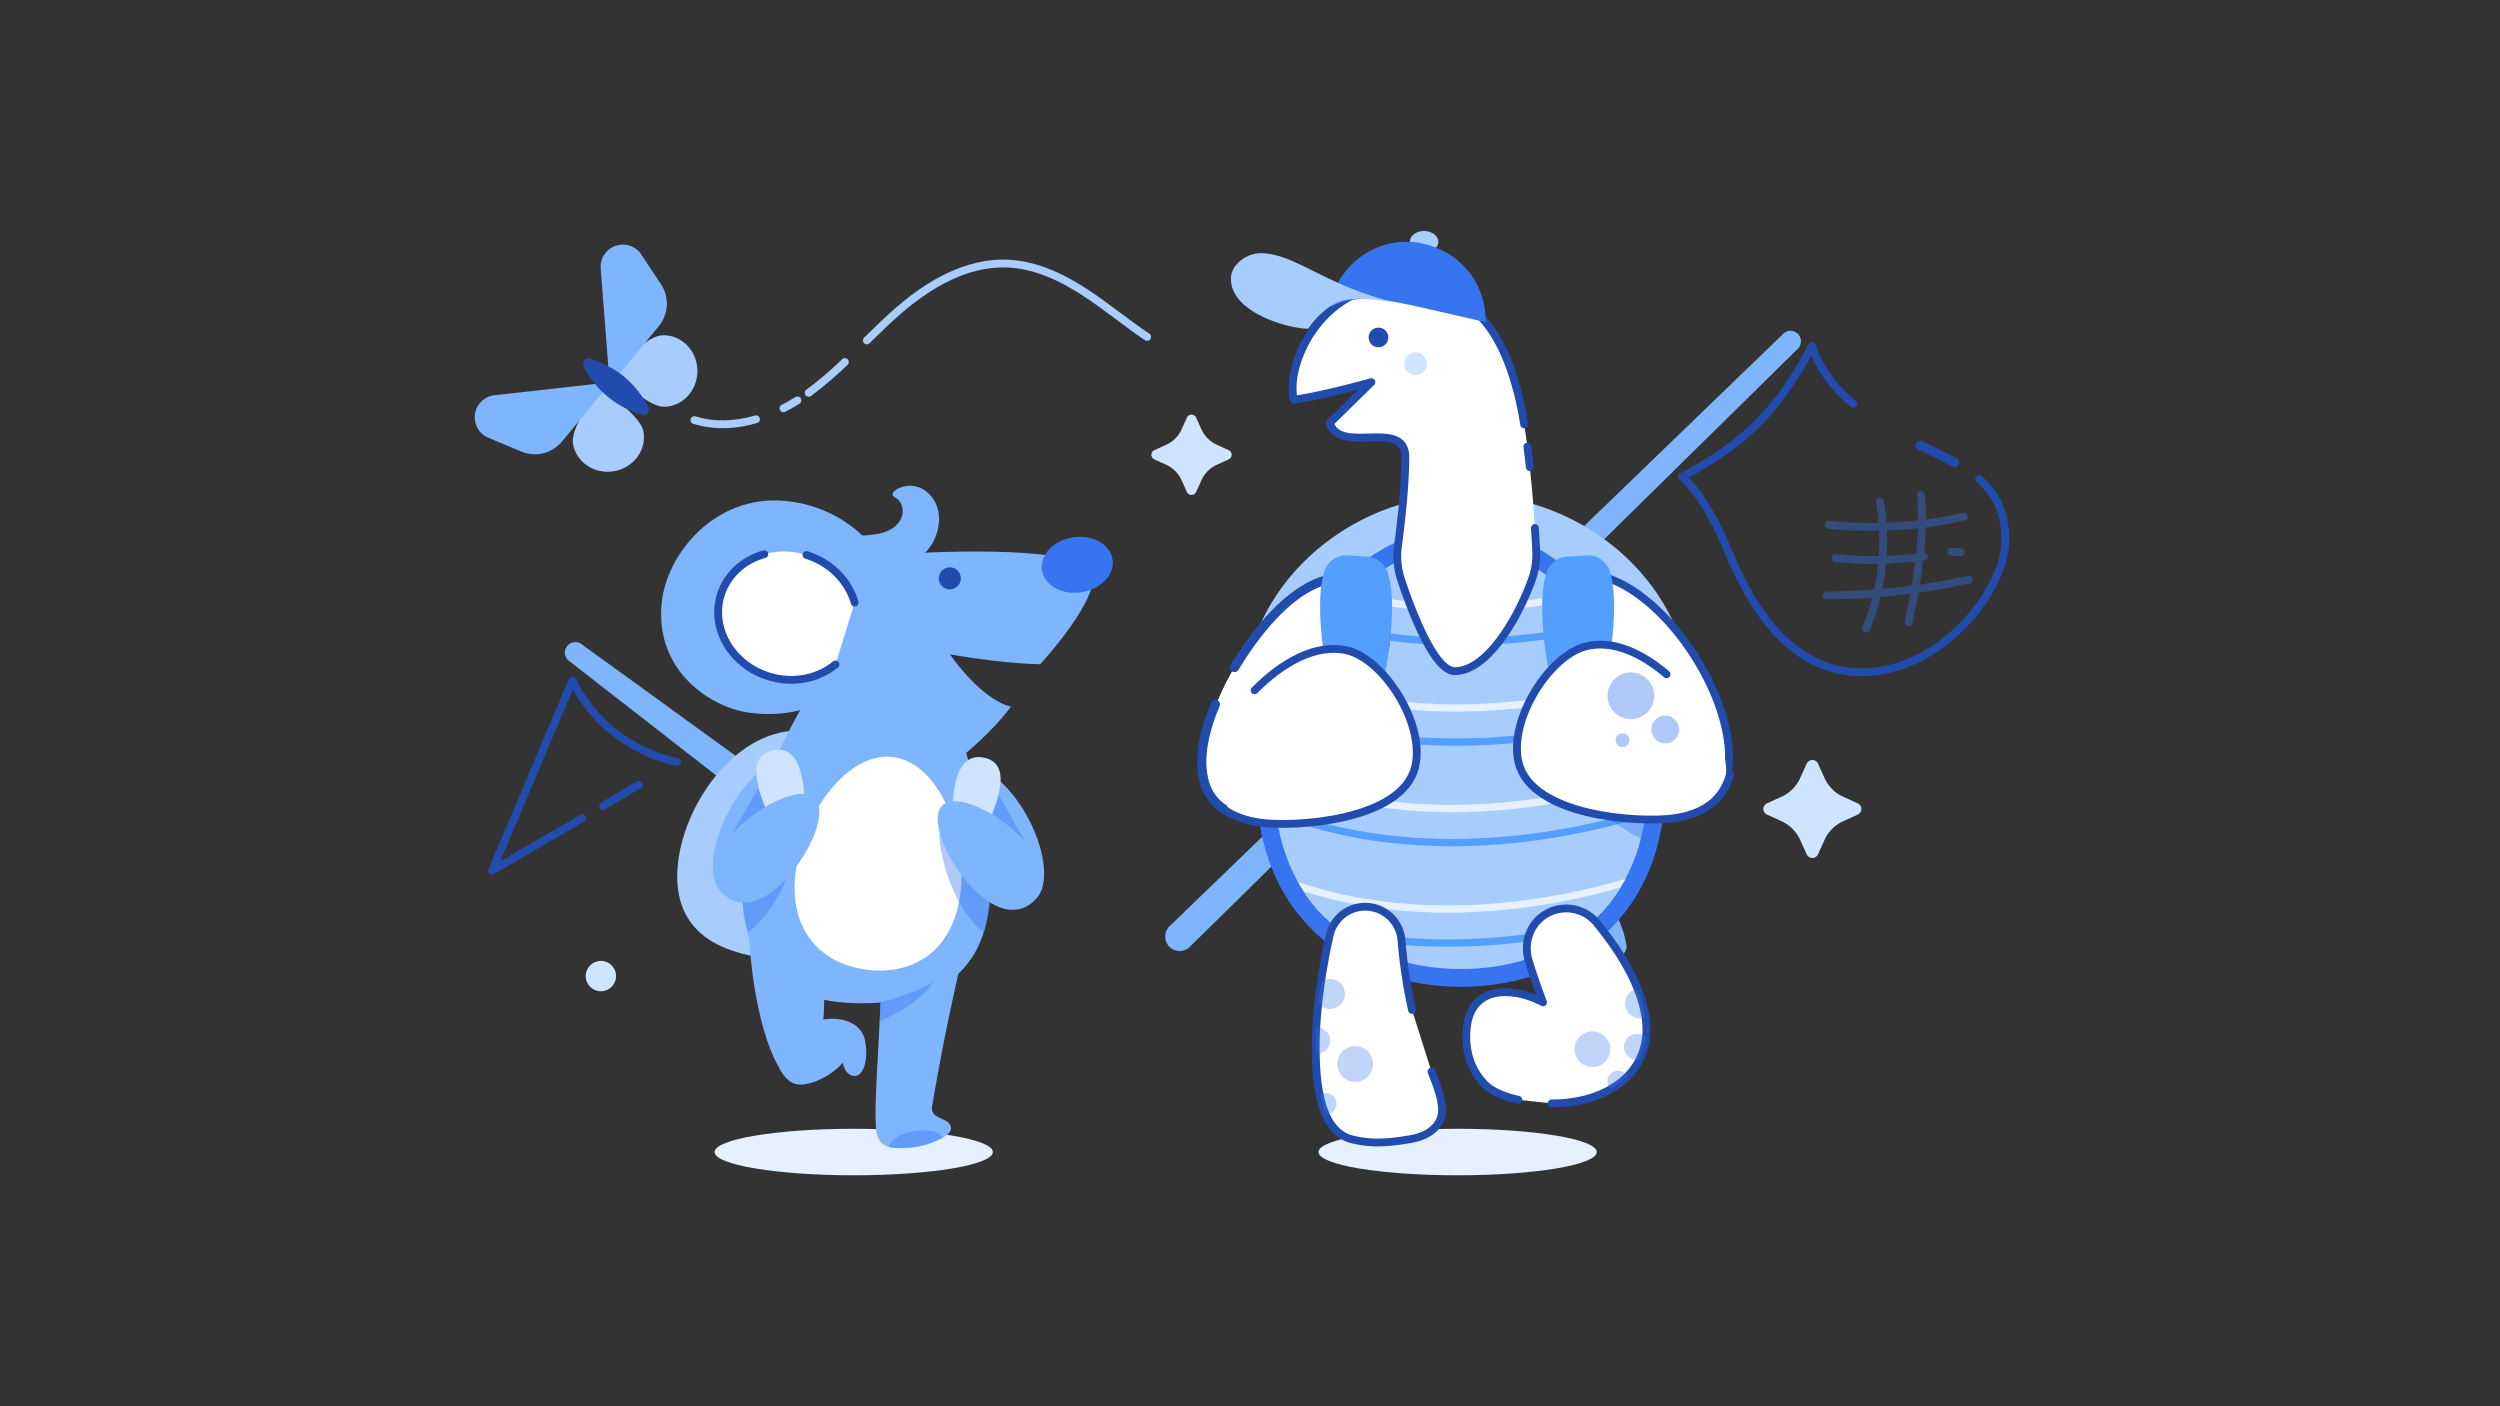 <svg xmlns="http://www.w3.org/2000/svg" xmlns:xlink="http://www.w3.org/1999/xlink" viewBox="0 0 1920 1080"><rect x="0" y="0" width="1920" height="1080" fill="#333333" stroke="none"/><defs><clipPath id="a"><path d="M676.696,758.428c-2.375,62.55-6.714,103.18-2.577,114.635,3.557,9.851,14.365,9.166,25.554,8.234a64.247,64.247,0,0,0,23.006-6.829c3.755-1.937,8.281-4.763,7.594-8.932-1.035-6.279-11.692-5.914-14.088-11.809-.874-2.149-.248-4.558.144-6.844,6.999-40.783,12.854-69.59,25.271-123.913" style="fill:none"/></clipPath><clipPath id="b"><path d="M1265.001,603.715c0,89.859-64.045,140.517-143.049,140.517s-143.049-50.658-143.049-140.517,64.045-184.891,143.049-184.891S1265.001,513.856,1265.001,603.715Z" style="fill:none"/></clipPath><clipPath id="c"><path d="M1166.054,844.633c-10.974-2.464-20.438-6.505-25.691-11.86-9.009-9.186-15.823-23.285-13.916-43.078,1.94-20.127,14.946-27.66,29.09-27.66,12.033,0,21.11,3.589,29.506,7.776-2.658-7.309-6.496-17.276-11.032-32.13-4.489-14.699,1.936-30.498,15.831-37.067h0a30.359,30.359,0,0,1,36.427,8.146c17.228,20.94,38.178,52.65,38.178,82.114,0,33.346-29.656,56.533-72.769,56.533" style="fill:none"/></clipPath><clipPath id="d"><path d="M1107.47,851.954c.304,11.156-8.314,20.187-24.312,22.906-17.366,2.951-30.3,3.801-44.624.211-20.785-5.21-28.059-31.633-28.059-70.328,0-29.108,4.97-60.693,10.722-86.504a27.947,27.947,0,0,1,36.867-20.167h0a27.947,27.947,0,0,1,18.247,23.813C1083.76,806.998,1106.821,828.135,1107.47,851.954Z" style="fill:none"/></clipPath></defs><path d="M575.728,615.503l13.255-17.652L446.575,494.674a8.033,8.033,0,0,0-11.137,1.682h0a8.034,8.034,0,0,0,1.491,11.165Z" style="fill:#7eb5fd"/><path d="M463.142,618.894c9.022-5.31,18.211-10.735,27.266-16.104" style="fill:none;stroke:#214cad;stroke-linecap:round;stroke-linejoin:round;stroke-width:6px"/><path d="M519.96,585.165c-60.035-13.258-80.275-62.725-80.275-62.725L377.937,668.633s31.177-18.035,68.954-40.191" style="fill:none;stroke:#214cad;stroke-linecap:round;stroke-linejoin:round;stroke-width:6px"/><ellipse cx="1093.752" cy="185.614" rx="8.232" ry="10.938" transform="translate(885.936 1275.366) rotate(-88.835)" style="fill:#a7ccfe"/><path d="M706.131,673.116c0,48.61-41.645,64.011-93.017,64.011s-93.017-15.402-93.017-64.011,41.645-112.02,93.017-112.02S706.131,624.506,706.131,673.116Z" style="fill:#a7ccfe"/><circle cx="461.487" cy="749.632" r="11.663" style="fill:#cee4ff"/><path d="M1426.727,616.972l-11.182-5.083a28.69,28.69,0,0,1-14.244-14.244l-5.084-11.182a4.755,4.755,0,0,0-4.329-2.787h0a4.755,4.755,0,0,0-4.329,2.787l-5.083,11.181a28.689,28.689,0,0,1-14.244,14.245l-11.182,5.083a4.755,4.755,0,0,0-2.787,4.329h0a4.755,4.755,0,0,0,2.787,4.328l11.182,5.083a28.689,28.689,0,0,1,14.244,14.245l5.083,11.181a4.755,4.755,0,0,0,4.329,2.787h0a4.755,4.755,0,0,0,4.329-2.787l5.084-11.182a28.689,28.689,0,0,1,14.244-14.244l11.182-5.083a4.755,4.755,0,0,0,2.787-4.328h0A4.755,4.755,0,0,0,1426.727,616.972Z" style="fill:#cee4ff"/><path d="M943.63,345.723l-9.161-4.165A23.504,23.504,0,0,1,922.8,329.889l-4.165-9.161a3.896,3.896,0,0,0-3.546-2.283h0a3.896,3.896,0,0,0-3.546,2.283l-4.164,9.161a23.504,23.504,0,0,1-11.67,11.67l-9.161,4.165a3.895,3.895,0,0,0-2.283,3.546h0a3.895,3.895,0,0,0,2.283,3.546l9.161,4.165a23.504,23.504,0,0,1,11.67,11.67l4.164,9.161a3.896,3.896,0,0,0,3.546,2.283h0a3.896,3.896,0,0,0,3.546-2.283l4.165-9.161a23.504,23.504,0,0,1,11.669-11.67l9.161-4.165a3.895,3.895,0,0,0,2.283-3.546h0A3.895,3.895,0,0,0,943.63,345.723Z" style="fill:#cee4ff"/><path d="M570.075,685.376c0,46.101,21.459,85.134,91.586,85.134,70.652,0,98.774-34.309,98.774-90.779,0-35.042-18.371-101.565-18.371-101.565s20.119-16.309,34.419-35.545c0,0-19.601-2.174-47.05-40.128,0,0,36.058,6.807,69.422,7.654,0,0,48.721-52.838,39.286-71.439-9.027-17.799-102.636-17.095-162.759-12.033,0,0-22.197-37.347-72.675-42.001-53.057-4.892-91.035,40.271-94.603,78.972-4.824,52.32,38.048,79.315,66.198,83.538,23.494,3.524,40.349-1.877,40.349-1.877S570.075,619.145,570.075,685.376Z" style="fill:#7eb5fd"/><ellipse cx="827.327" cy="433.771" rx="27.426" ry="21.358" transform="translate(-55.892 129.549) rotate(-8.662)" style="fill:#3775f0"/><circle cx="729.464" cy="444.141" r="8.469" style="fill:#214cad"/><path d="M656.392,462.838c-4.674-16.484-18.246-30.786-37.047-36.629-28.335-8.806-57.793,4.93-65.796,30.68s8.48,53.765,36.815,62.571c18.801,5.843,38.089,1.754,51.283-9.177" style="fill:#fff"/><path d="M586.997,425.573c-15.714,4.381-28.569,15.616-33.449,31.316-8.003,25.751,8.48,53.765,36.815,62.571,18.801,5.843,38.089,1.754,51.283-9.177" style="fill:none;stroke:#214cad;stroke-linecap:round;stroke-linejoin:round;stroke-width:6px"/><path d="M656.392,462.838c-4.674-16.484-18.246-30.786-37.047-36.629" style="fill:none;stroke:#214cad;stroke-linecap:round;stroke-linejoin:round;stroke-width:6px"/><ellipse cx="655.663" cy="884.766" rx="106.847" ry="17.854" style="fill:#e6f0ff"/><path d="M676.696,758.428c-2.375,62.55-6.714,103.18-2.577,114.635,3.557,9.851,14.365,9.166,25.554,8.234a64.247,64.247,0,0,0,23.006-6.829c3.755-1.937,8.281-4.763,7.594-8.932-1.035-6.279-11.692-5.914-14.088-11.809-.874-2.149-.248-4.558.144-6.844,6.999-40.783,12.854-69.59,25.271-123.913" style="fill:#7eb5fd"/><path d="M705.026,427.738c5.434-2.1,9.331-7,11.948-12.205,3.394-6.753,5.069-14.517,3.796-21.967s-5.71-14.493-12.362-18.08-15.471-3.245-21.325,1.535a3.498,3.498,0,0,0-1.594,2.606c.057,1.489,1.674,2.313,2.921,3.129,4.753,3.112,6.017,10.011,3.76,15.225s-7.298,8.803-12.667,10.66-11.12,2.221-16.785,2.644a4.542,4.542,0,0,0-3.097,1.039c-.882.952-.783,2.433-.527,3.705,2.505,12.439,15.419,21.455,28.086,20.719s24.002-10.291,28.124-22.291" style="fill:#7eb5fd"/><ellipse cx="765.318" cy="641.097" rx="27.46" ry="57.937" transform="translate(-212.184 438.103) rotate(-28.221)" style="fill:#7eb5fd"/><ellipse cx="604.011" cy="734.327" rx="27.46" ry="98.604" transform="translate(-69.18 62.852) rotate(-5.635)" style="fill:#7eb5fd"/><path d="M760.799,626.941s21.029,12.865,28.364,22.624l-22.007-38.594Z" style="fill:#3775f0;opacity:0.39"/><path d="M767.198,608.688c-4.298,19.362-18.013,45.781-27.241,43.732s-10.476-31.789-6.177-51.151c3.922-17.669,12.989-21.364,22.217-19.315S771.166,590.811,767.198,608.688Z" style="fill:#cee4ff"/><path d="M737.715,685.162c-5.284,45.138-36.237,63.774-71.248,59.675s-60.823-29.38-55.538-74.518,39.663-93.04,74.674-88.941S742.999,640.024,737.715,685.162Z" style="fill:#fff"/><path d="M721.243,640.857s1.987,46.451,34.114,75.488a116.6,116.6,0,0,0,6.42-36.379C761.776,665.358,721.243,640.857,721.243,640.857Z" style="fill:#3775f0;opacity:0.39"/><path d="M612.462,642.48s-4.304,46.294-37.84,73.691a116.6,116.6,0,0,1-4.595-36.654C570.756,664.926,612.462,642.48,612.462,642.48Z" style="fill:#3775f0;opacity:0.39"/><path d="M793.831,692.182c-10.788,10.259-27.899,9.779-47.224-10.542s-33.545-52.788-22.757-63.047,42.499,5.574,61.824,25.895S804.619,681.923,793.831,692.182Z" style="fill:#7eb5fd"/><ellipse cx="584.089" cy="635.496" rx="57.937" ry="27.46" transform="translate(-252.065 849.648) rotate(-61.779)" style="fill:#7eb5fd"/><path d="M588.608,621.34s-21.029,12.865-28.364,22.624L582.25,605.37Z" style="fill:#3775f0;opacity:0.39"/><path d="M582.21,603.087c4.298,19.362,18.013,45.781,27.241,43.732s10.476-31.789,6.177-51.151c-3.922-17.669-12.989-21.364-22.218-19.315S578.241,585.21,582.21,603.087Z" style="fill:#cee4ff"/><path d="M555.577,686.581c10.788,10.259,27.899,9.779,47.224-10.542s33.545-52.788,22.757-63.047-42.499,5.574-61.824,25.895S544.789,676.322,555.577,686.581Z" style="fill:#7eb5fd"/><path d="M598.615,820.838c2.878,4.501,6.082,9.277,11.069,11.195,4.16,1.6,8.848.896,13.122-.367a53.84,53.84,0,0,0,28.842-20.947c4.365-6.353,7.199-15.23,2.724-21.505-3.007-4.215-8.475-5.92-13.635-6.346a41.068,41.068,0,0,0-38.488,20.717,21.46,21.46,0,0,0-3.062,10.851c.131,3.802,1.987,7.694,5.325,9.518" style="fill:#7eb5fd"/><path d="M647.046,814.195c.636,7.693,4.7,12.204,9.443,12.204,7.258,0,10.85-14.931,7.596-28.354-3.509-14.478-21.645-17.248-31.453-14.881" style="fill:#7eb5fd"/><path d="M580.591,322.027c-15.576,4.527-31.815,5.414-47.268.604" style="fill:none;stroke:#a7ccfe;stroke-linecap:round;stroke-linejoin:round;stroke-width:6px"/><path d="M612.424,307.506c-3.478,2.172-7.062,4.209-10.729,6.077" style="fill:none;stroke:#a7ccfe;stroke-linecap:round;stroke-linejoin:round;stroke-width:6px"/><path d="M648.847,278.005a272.136,272.136,0,0,1-27.774,23.668" style="fill:none;stroke:#a7ccfe;stroke-linecap:round;stroke-linejoin:round;stroke-width:6px"/><path d="M881.02,258.767c-14.727-9.838-28.51-21.158-43.162-31.157-19.161-13.076-40.728-24.155-63.903-25.169-31.169-1.363-60.322,15.65-83.9,36.081C681.639,245.814,673.66,253.61,665.73,261.454" style="fill:none;stroke:#a7ccfe;stroke-linecap:round;stroke-linejoin:round;stroke-width:6px"/><path d="M509.021,257.47c14.328-.336,26.232,11.684,26.587,26.847s-10.971,27.728-25.299,28.064-38.454-26.569-38.454-26.569S494.693,257.806,509.021,257.47Z" style="fill:#a7ccfe"/><path d="M440.062,340.831c2.355,14.137,16.393,23.577,31.355,21.084s25.18-15.974,22.825-30.111-33.305-32.793-33.305-32.793S437.707,326.693,440.062,340.831Z" style="fill:#a7ccfe"/><path d="M505.926,250.555l-37.647,45.51-6.931-89.841a17.046,17.046,0,0,1,6.203-14.505h0a17.046,17.046,0,0,1,25.003,3.783l15.086,22.781A27.131,27.131,0,0,1,505.926,250.555Z" style="fill:#7eb5fd"/><path d="M431.66,339.02l37.647-45.51-89.548,10.031a17.046,17.046,0,0,0-13.086,8.812h0a17.046,17.046,0,0,0,8.402,23.852L400.28,346.753A27.13,27.13,0,0,0,431.66,339.02Z" style="fill:#7eb5fd"/><path d="M479.446,289.348a77.478,77.478,0,0,1,18.427,23.133,4.179,4.179,0,0,1-4.926,5.954,71.938,71.938,0,0,1-44.604-36.898,4.179,4.179,0,0,1,4.926-5.954A77.478,77.478,0,0,1,479.446,289.348Z" style="fill:#214cad"/><g style="clip-path:url(#a)"><ellipse cx="703.635" cy="878.889" rx="21.235" ry="10.286" transform="translate(-145.142 139.209) rotate(-10.248)" style="fill:#3775f0;opacity:0.39"/></g><path d="M675.774,769.692s15.646-2.147,40.802-15.339c0,0-7.67,15.339-40.802,30.064Z" style="fill:#3775f0;opacity:0.39"/><path d="M1195.041,714.43s15.907-3.832,40.007,18.441c5.875,5.43,15.35.409,13.981-7.473-4.044-23.287-20.999-58.627-83.417-78.124Z" style="fill:#7eb5fd"/><path d="M898.029,727.021h0a11.101,11.101,0,0,0,15.735.167l467.002-459.383a8.018,8.018,0,0,0,.12-11.312h0a8.018,8.018,0,0,0-11.311-.173L898.269,711.287A11.101,11.101,0,0,0,898.029,727.021Z" style="fill:#7eb5fd"/><path d="M1423.251,310.202c-14.38-12.236-26.059-26.833-31.63-44.328-27.147,50.836-51.314,74.082-99.795,100.356,0,0,17.127,12.566,35.228,56.643,18.989,46.242,49.614,93.452,103.307,93.452,59.235,0,109.763-62.188,109.763-101.608,0-22.128-7.969-36.251-20.163-46.87" style="fill:none;stroke:#214cad;stroke-linecap:round;stroke-linejoin:round;stroke-width:6px"/><path d="M1126.885,379.792c-94.647,0-171.374,74.521-171.374,156.193s76.727,139.566,171.374,139.566,171.373-57.895,171.373-139.566S1221.531,379.792,1126.885,379.792Z" style="fill:#a7ccfe"/><ellipse cx="1119.473" cy="884.766" rx="106.847" ry="17.854" style="fill:#e6f0ff"/><path d="M1121.952,405.194c-89.675,0-156.679,104.81-156.679,198.52,0,46.609,16.005,86.021,46.282,113.972,28.066,25.909,67.272,40.177,110.397,40.177s82.331-14.268,110.396-40.177c30.278-27.951,46.283-67.362,46.283-113.972C1278.631,510.004,1211.627,405.194,1121.952,405.194Z" style="fill:#3775f0"/><path d="M1265.001,603.715c0,89.859-64.045,140.517-143.049,140.517s-143.049-50.658-143.049-140.517,64.045-184.891,143.049-184.891S1265.001,513.856,1265.001,603.715Z" style="fill:#a7ccfe"/><g style="clip-path:url(#b)"><path d="M1111.553,727.086c-47.615,0-103.58-7.595-156.379-33.386l9.008-18.443c69.941,34.163,146.454,34.277,198.323,28.367,56.72-6.468,97.244-21.366,97.648-21.517l7.167,19.235c-1.722.641-42.85,15.805-101.919,22.609A472.002,472.002,0,0,1,1111.553,727.086Z" style="fill:#549ffd"/><path d="M1115.073,649.922c-47.615,0-103.578-7.595-156.377-33.386l9.008-18.443c134.535,65.717,294.368,7.447,295.964,6.852l7.172,19.233c-1.722.641-42.85,15.805-101.919,22.609A472.001,472.001,0,0,1,1115.073,649.922Z" style="fill:#549ffd"/><path d="M1118.595,572.759c-47.615,0-103.58-7.595-156.379-33.386l9.008-18.443c69.939,34.163,146.45,34.278,198.321,28.366,56.72-6.468,97.244-21.366,97.648-21.517l7.167,19.235c-1.722.641-42.85,15.805-101.919,22.609A471.923,471.923,0,0,1,1118.595,572.759Z" style="fill:#549ffd"/><path d="M1122.117,495.597c-47.615,0-103.582-7.596-156.381-33.388l9.008-18.443c134.543,65.72,294.368,7.45,295.966,6.853l7.172,19.233c-1.722.641-42.85,15.805-101.919,22.609A472.361,472.361,0,0,1,1122.117,495.597Z" style="fill:#549ffd"/><path d="M1112.068,715.827c-47.615,0-103.58-7.595-156.379-33.386l9.008-18.443c69.939,34.161,146.452,34.277,198.323,28.366,56.72-6.468,97.244-21.366,97.648-21.517l7.167,19.235c-1.722.641-42.85,15.805-101.919,22.609A471.978,471.978,0,0,1,1112.068,715.827Z" style="fill:#e6f0ff"/><path d="M1115.589,638.664c-47.615,0-103.582-7.596-156.381-33.388l9.008-18.443c134.543,65.72,294.368,7.45,295.966,6.853l7.172,19.233c-1.722.641-42.85,15.805-101.919,22.609A472.337,472.337,0,0,1,1115.589,638.664Z" style="fill:#e6f0ff"/><path d="M1119.107,561.5c-47.615,0-103.578-7.595-156.377-33.386l9.008-18.443c134.535,65.717,294.366,7.447,295.964,6.852l7.172,19.233c-1.722.641-42.85,15.805-101.919,22.609A472.001,472.001,0,0,1,1119.107,561.5Z" style="fill:#e6f0ff"/><path d="M1122.631,484.338c-47.615,0-103.582-7.596-156.381-33.388l9.008-18.443c69.941,34.161,146.45,34.28,198.322,28.368,56.719-6.468,97.244-21.366,97.648-21.517l7.167,19.235c-1.722.641-42.85,15.805-101.919,22.609A472.281,472.281,0,0,1,1122.631,484.338Z" style="fill:#e6f0ff"/><path d="M1111.811,721.455c-47.615,0-103.58-7.595-156.379-33.386l9.008-18.443c69.939,34.161,146.452,34.277,198.322,28.367,56.719-6.468,97.244-21.366,97.648-21.517l7.167,19.235c-1.722.641-42.85,15.805-101.919,22.609A471.923,471.923,0,0,1,1111.811,721.455Z" style="fill:#a7ccfe"/><path d="M1115.331,644.293c-47.615,0-103.58-7.595-156.379-33.386L967.96,592.464c69.939,34.163,146.452,34.278,198.323,28.367,56.72-6.468,97.244-21.366,97.648-21.517l7.167,19.235c-1.722.641-42.85,15.805-101.919,22.609A472.002,472.002,0,0,1,1115.331,644.293Z" style="fill:#a7ccfe"/><path d="M1118.853,567.131c-47.615,0-103.582-7.596-156.381-33.388L971.48,515.3c134.543,65.719,294.368,7.45,295.966,6.853l7.172,19.233c-1.722.641-42.85,15.805-101.919,22.609A472.337,472.337,0,0,1,1118.853,567.131Z" style="fill:#a7ccfe"/><path d="M1122.371,489.966c-47.615,0-103.578-7.595-156.377-33.386l9.008-18.443c134.533,65.717,294.368,7.447,295.964,6.852l7.172,19.233c-1.722.641-42.85,15.805-101.919,22.609A471.978,471.978,0,0,1,1122.371,489.966Z" style="fill:#a7ccfe"/></g><path d="M1192.87,581.613s26.697,46.504,79.23,68.034c0,0,11.195-37.892,12.057-62.867Z" style="fill:#3775f0;opacity:0.39"/><path d="M1166.054,844.633c-10.974-2.464-20.438-6.505-25.691-11.86-9.009-9.186-15.823-23.285-13.916-43.078,1.94-20.127,14.946-27.66,29.09-27.66,12.033,0,21.11,3.589,29.506,7.776-2.658-7.309-6.496-17.276-11.032-32.13-4.489-14.699,1.936-30.498,15.831-37.067h0a30.359,30.359,0,0,1,36.427,8.146c17.228,20.94,38.178,52.65,38.178,82.114,0,33.346-29.656,56.533-72.769,56.533" style="fill:#fff;stroke:#214cad;stroke-linecap:round;stroke-linejoin:round;stroke-width:6px"/><g style="clip-path:url(#c)"><g style="opacity:0.31"><circle cx="1222.972" cy="805.807" r="13.722" style="fill:#3775f0"/><circle cx="1242.684" cy="830.613" r="8.264" style="fill:#3775f0"/><circle cx="1257.194" cy="804.014" r="10.038" style="fill:#3775f0"/><circle cx="1259.582" cy="770.633" r="11.505" style="fill:#3775f0"/></g></g><path d="M1180.247,433.629c-9.458,33.111-35.836,81.807-62.959,81.807-21.255,0-45.435-83.605-45.435-83.605s7.449-47.999,7.449-80.514c0-30.602-50.099-1.583-57.988-26.492l31.928-31.334s-37.853,10.555-59.65,13.513c-6.274-29.589,22.516-88.115,79.204-88.115,50.841,0,77.852,25.418,92.654,82.158C1177.332,346.59,1180.247,433.629,1180.247,433.629Z" style="fill:#fff"/><circle cx="1058.659" cy="259.175" r="7.564" style="fill:#214cad"/><circle cx="1087.103" cy="279.314" r="8.743" style="fill:#cee4ff"/><ellipse cx="1259.473" cy="531.044" rx="50.167" ry="100.93" transform="matrix(0.844, -0.536, 0.536, 0.844, -88.451, 757.716)" style="fill:#fff"/><ellipse cx="1259.473" cy="531.044" rx="50.167" ry="100.93" transform="matrix(0.844, -0.536, 0.536, 0.844, -88.451, 757.716)" style="fill:none;stroke:#214cad;stroke-linecap:round;stroke-linejoin:round;stroke-width:6px"/><path d="M1203.502,427.498a17.603,17.603,0,0,0-15.673,12.095c-2.178,6.677-3.433,15.303-3.445,26.283-.042,38.874,12.264,95.265,27.521,95.281s27.687-56.347,27.729-95.221c.013-11.735-1.233-20.755-3.45-27.582a17.413,17.413,0,0,0-17.705-11.772Z" style="fill:#549ffd"/><path d="M1218.458,496.252c38.913-9.238,82.737,36.096,100.393,70.171,15.354,29.631,5.102,56.533-33.239,61.994-26.396,3.76-109.483-1.273-119.381-42.965C1158.422,552.561,1190.2,502.96,1218.458,496.252Z" style="fill:#fff"/><ellipse cx="993.636" cy="534.385" rx="100.93" ry="50.167" transform="translate(9.946 1086.864) rotate(-57.592)" style="fill:#fff"/><path d="M1017.045,500.759s-34.553,2.658-73.757,54.487c0,0,43.743-35.369,54.131-99.648,3.316-1.983,11.109-6.961,18.472-9.262Z" style="fill:#3775f0;opacity:0.31"/><path d="M1034.65,499.593c-38.913-9.238-82.737,36.096-100.393,70.171-15.354,29.631-5.102,56.533,33.239,61.994,26.396,3.76,109.483-1.273,119.381-42.965C1094.686,555.902,1062.909,506.301,1034.65,499.593Z" style="fill:#fff"/><circle cx="1252.513" cy="534.351" r="17.926" style="fill:#3775f0;opacity:0.39"/><circle cx="1278.899" cy="560.284" r="10.677" style="fill:#3775f0;opacity:0.39"/><circle cx="1246.109" cy="568.466" r="5.338" style="fill:#3775f0;opacity:0.39"/><path d="M1099.384,823.015c4.495,11.57,7.845,20.069,8.087,28.939.304,11.156-8.314,20.187-24.312,22.906-17.366,2.951-30.3,3.801-44.624.211-20.785-5.21-28.059-31.633-28.059-70.328,0-29.108,4.97-60.693,10.722-86.504a27.947,27.947,0,0,1,36.867-20.167h0a27.947,27.947,0,0,1,18.247,23.813,396.754,396.754,0,0,0,8.118,53.764" style="fill:#fff;stroke:#214cad;stroke-linecap:round;stroke-linejoin:round;stroke-width:6px"/><g style="clip-path:url(#d)"><g style="opacity:0.31"><circle cx="1040.772" cy="817.138" r="13.722" style="fill:#3775f0"/><circle cx="1018.18" cy="847.69" r="8.264" style="fill:#3775f0"/><circle cx="1011.587" cy="799.178" r="10.038" style="fill:#3775f0"/><circle cx="1021.422" cy="763.341" r="11.505" style="fill:#3775f0"/></g></g><path d="M1501.207,355.194c-8.308-4.562-17.369-8.687-26.578-13.103" style="fill:none;stroke:#214cad;stroke-linecap:round;stroke-linejoin:round;stroke-width:7.043px"/><g style="opacity:0.39"><path d="M1443.642,384.873a176.697,176.697,0,0,1-10.513,97.88" style="fill:none;stroke:#3775f0;stroke-linecap:round;stroke-linejoin:round;stroke-width:6px"/><path d="M1475.263,380.05c3.15,32.685-3.068,65.467-9.258,97.715" style="fill:none;stroke:#3775f0;stroke-linecap:round;stroke-linejoin:round;stroke-width:6px"/><path d="M1404.4,403.073a328.181,328.181,0,0,0,103.893-6.285" style="fill:none;stroke:#3775f0;stroke-linecap:round;stroke-linejoin:round;stroke-width:6px"/><path d="M1409.833,428.673a291.888,291.888,0,0,0,67.781-1.255" style="fill:none;stroke:#3775f0;stroke-linecap:round;stroke-linejoin:round;stroke-width:6px"/><path d="M1498.699,423.683l7.332.552" style="fill:none;stroke:#3775f0;stroke-linecap:round;stroke-linejoin:round;stroke-width:6px"/><path d="M1402.801,457.344a535.342,535.342,0,0,0,109.261-12.222" style="fill:none;stroke:#3775f0;stroke-linecap:round;stroke-linejoin:round;stroke-width:6px"/></g><path d="M1173.041,342.998c.679,5.218,1.299,10.499,1.864,15.751" style="fill:none;stroke:#214cad;stroke-linecap:round;stroke-linejoin:round;stroke-width:6px"/><path d="M1178.813,405.498c.433,6.891.753,12.88.979,17.54a56.163,56.163,0,0,1-3.209,21.86c-11.538,31.854-35.121,70.538-59.296,70.538-15.89,0-33.416-46.728-41.25-70.316a57.13,57.13,0,0,1-2.43-25.617c2.202-16.404,5.694-45.924,5.694-68.186,0-30.602-50.099-1.583-57.988-26.492l31.928-31.334s-37.853,10.555-59.65,13.513c-6.274-29.589,22.516-88.115,79.204-88.115,50.841,0,77.852,25.418,92.654,82.158,1.926,7.383,3.617,15.858,5.097,24.875" style="fill:none;stroke:#214cad;stroke-linecap:round;stroke-linejoin:round;stroke-width:6px"/><path d="M1140.99,247.419c-81.198-18.377-91.538-23.27-119.429-11.93,1.043-4.431.231-3.863.966-6.317,9.612-32.097,42.707-50.286,74.081-41.147C1125.48,196.435,1141.46,221.105,1140.99,247.419Z" style="fill:#3775f0"/><path d="M1067.109,231.208c-49.684-12.706-73.551-36.745-98.829-36.745-10.466,0-22.934,8.212-22.934,19.805,0,25.923,44.704,38.316,59.46,38.162a65.624,65.624,0,0,1,16.222-16.759c13.305-9.103,29.411-6.069,46.082-3.965Z" style="fill:#a7ccfe"/><ellipse cx="993.636" cy="534.385" rx="100.93" ry="50.167" transform="translate(9.946 1086.864) rotate(-57.592)" style="fill:#fff"/><path d="M1059.144,514.141c10.448-32.108,4.886-54.619-11.415-64.967-23.392-14.849-60.037.969-96.447,58.324" style="fill:none;stroke:#214cad;stroke-linecap:round;stroke-linejoin:round;stroke-width:7.043px"/><path d="M1049.972,427.498a17.603,17.603,0,0,1,15.673,12.095c2.178,6.677,3.433,15.303,3.445,26.283.042,38.874-12.264,95.265-27.521,95.281s-27.687-56.347-27.729-95.221c-.013-11.735,1.233-20.755,3.45-27.582a17.413,17.413,0,0,1,17.705-11.772Z" style="fill:#549ffd"/><path d="M1034.65,499.593c-38.913-9.238-82.737,36.096-100.393,70.171-15.354,29.631-5.102,56.533,33.239,61.994,26.396,3.76,109.483-1.273,119.381-42.965C1094.686,555.902,1062.909,506.301,1034.65,499.593Z" style="fill:#fff"/><path d="M935.862,618.023c6.634,6.738,17.716,11.753,31.635,13.735,26.396,3.76,109.483-1.273,119.381-42.965,7.809-32.891-23.969-82.491-52.227-89.2-24.32-5.774-50.559,9.77-71.129,30.558" style="fill:none;stroke:#214cad;stroke-linecap:round;stroke-linejoin:round;stroke-width:6px"/><path d="M933.43,540.923c-16.997,39.95-12.207,68.525,6.352,80.306" style="fill:none;stroke:#214cad;stroke-linecap:round;stroke-linejoin:round;stroke-width:7.043px"/><path d="M951.282,507.498q-1.654,2.606-3.204,5.167" style="fill:none;stroke:#214cad;stroke-linecap:round;stroke-linejoin:round;stroke-width:7.043px"/><path d="M1328.675,594.627c-5.625,20.486-20.745,30.611-43.063,33.789-26.396,3.76-109.483-1.273-119.381-42.965-7.809-32.891,23.969-82.491,52.227-89.2,20.662-4.905,42.708,5.575,61.486,21.587" style="fill:none;stroke:#214cad;stroke-linecap:round;stroke-linejoin:round;stroke-width:6px"/></svg>
